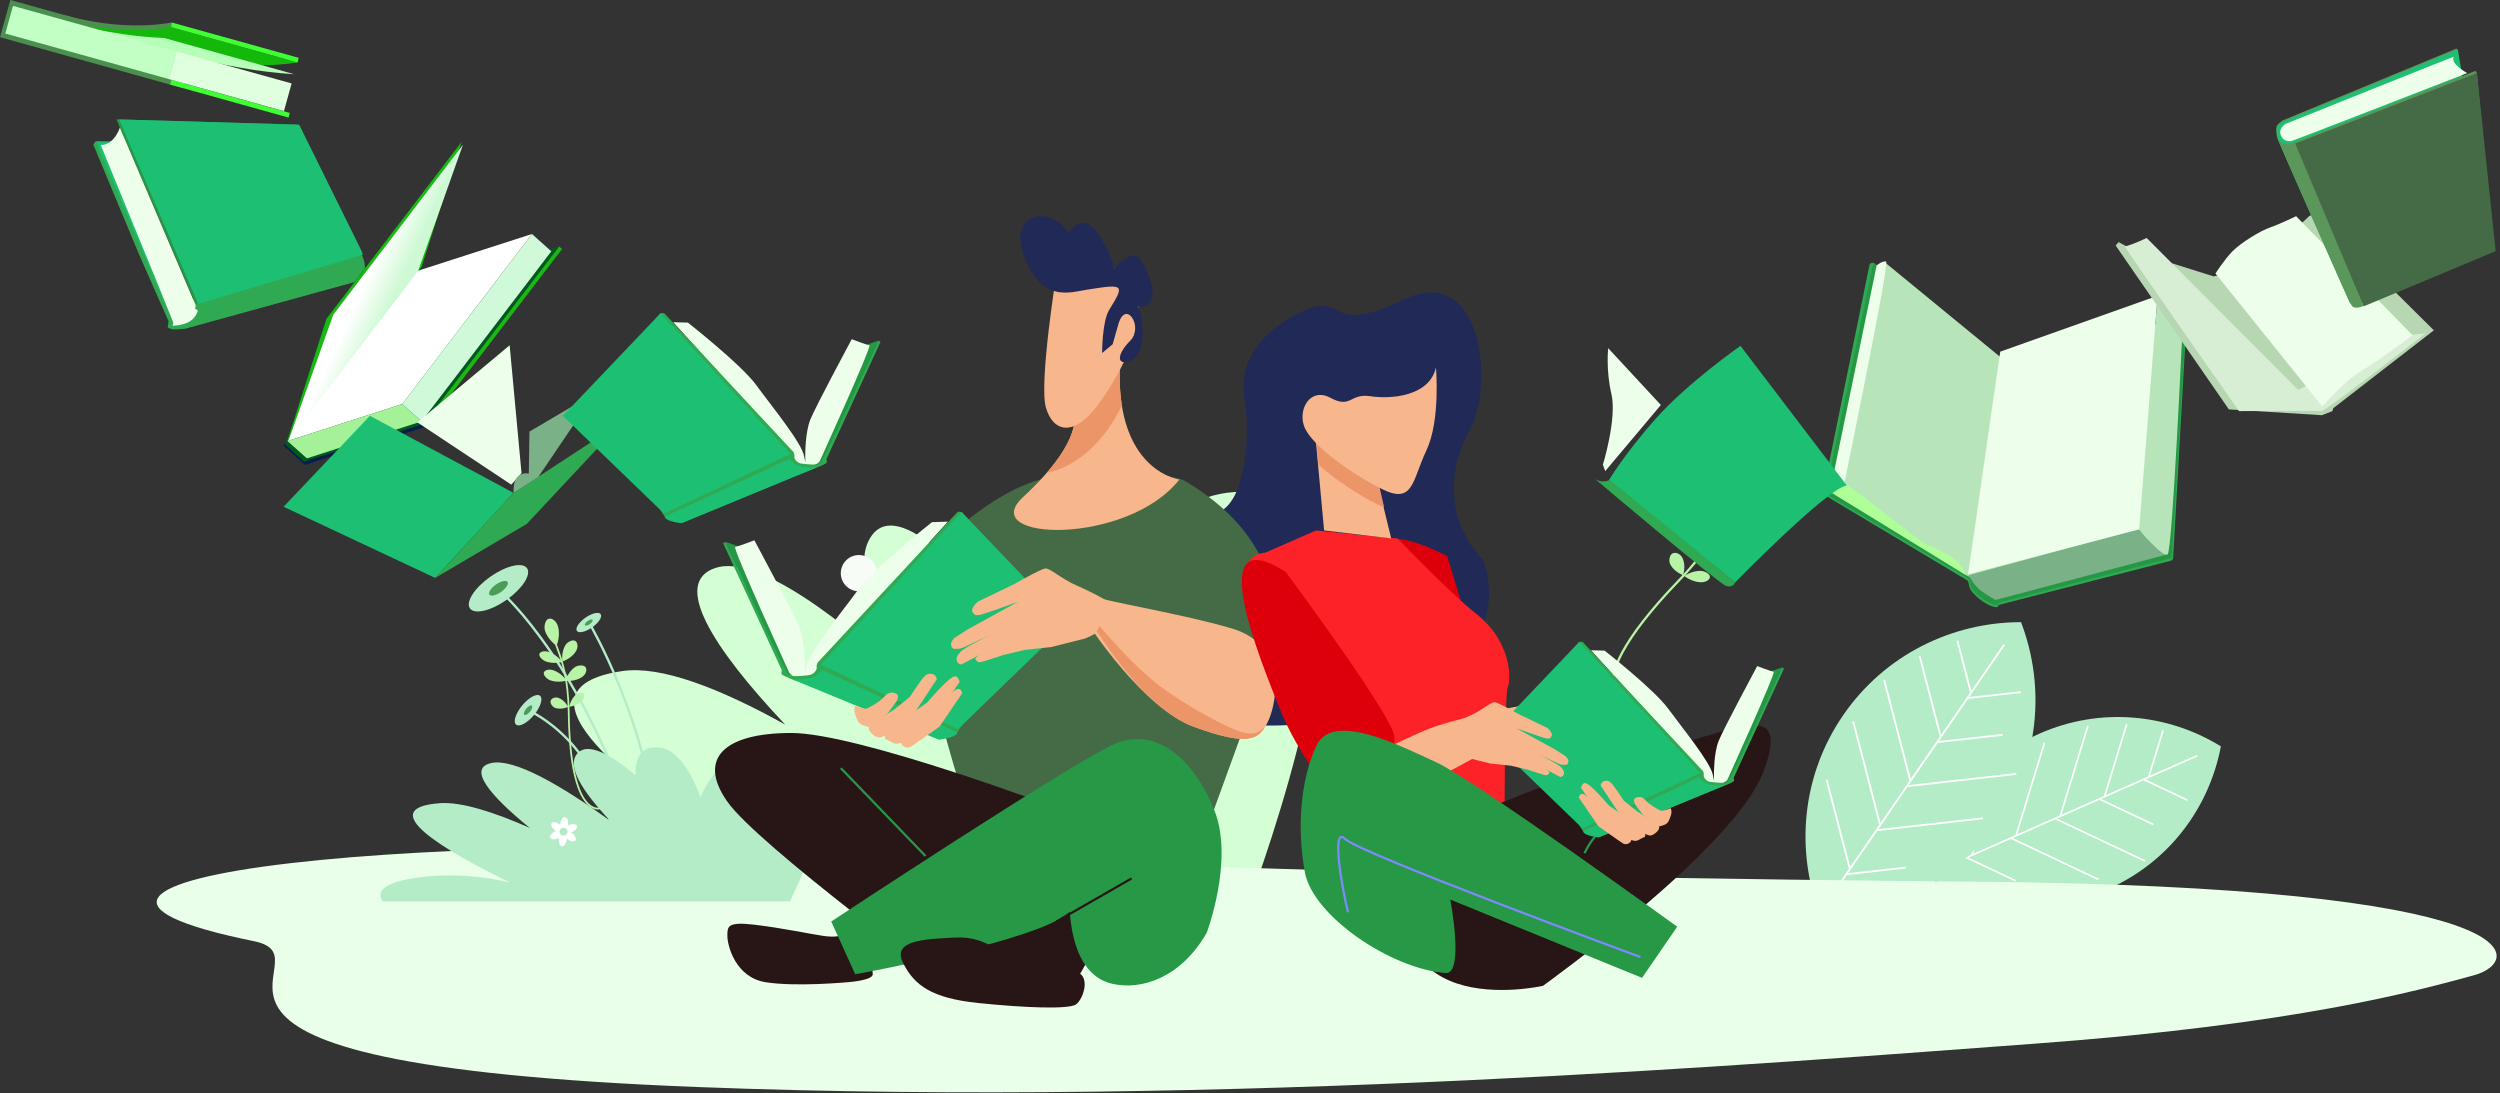 <svg width="670" height="293" viewBox="0 0 670 293" fill="none" xmlns="http://www.w3.org/2000/svg">
<rect x="0" y="0" width="670" height="293" fill="#333333" stroke="none"/>
<path d="M96.354 75.221L49.683 88.088C49.683 88.088 46.7 88.44 45.998 88.207C45.297 87.973 44.945 87.797 44.945 87.797L45.179 86.1L37.225 68.088L25 38.728L25.643 37.851L47.516 81.424L96.585 67.739C96.585 67.739 99.45 71.657 96.351 75.226L96.354 75.221Z" fill="#30AA52"/>
<path d="M31.199 32L79.471 33.405L96.235 67.326L96.548 68.261L52.412 81.44L31.199 32Z" fill="#249845"/>
<path d="M31.902 32L80.174 33.405L96.938 67.326L97.251 68.261L53.112 81.44L31.902 32Z" fill="#1DBF73"/>
<path d="M25.645 37.851L30.616 37.909L50.033 85.749L46.467 86.51L25.645 37.851Z" fill="#1DBF73"/>
<path d="M32.136 34.224L52.43 81.772L52.312 82.768L53.013 83.177C53.013 83.177 52.603 85.46 50.148 86.51C48.204 87.343 46.23 87.272 46.23 87.272L46.464 86.51L42.369 76.334L26.988 38.846C26.988 38.846 28.47 39.061 30.027 37.609C30.763 36.921 31.514 35.86 32.133 34.227L32.136 34.224Z" fill="#EDFEEA"/>
<path d="M139.464 245.839C136.225 239.251 140.192 233.35 155.428 229.63C172.057 225.569 187.972 227.122 201.073 230.658C170.127 211.64 134.022 184.609 166.852 179.835C177.089 178.348 192.866 184.408 210.433 194.194C190.795 173.374 179.968 156.027 191.788 152.191C202.764 148.622 225.256 165.268 249.218 187.617C235.536 168.603 227.59 151.834 233.656 143.483C238.613 136.667 249.276 143.761 261.567 157.234C260.967 144.935 264.731 137.319 273.406 138.43C281.564 139.472 288.232 153.445 293.027 170.352C300.731 143.456 321.317 126.304 342.192 133.436C366.713 141.817 347.334 206.33 336.517 237.073L139.464 245.836V245.839Z" fill="#D4FFD5"/>
<path d="M546.629 196.591C530.33 203.792 519.571 218.39 516.461 234.805C530.69 243.559 548.727 245.434 565.027 238.233C581.329 231.032 592.088 216.435 595.195 200.02C580.966 191.265 562.929 189.393 546.629 196.591Z" fill="#B4ECC7"/>
<path d="M588.875 202.514L519.336 233.237" stroke="white" stroke-width="0.448" stroke-miterlimit="10"/>
<path d="M574.566 208.934L586.236 214.444" stroke="white" stroke-width="0.448" stroke-miterlimit="10"/>
<path d="M562.711 214.174L577.094 220.96" stroke="white" stroke-width="0.448" stroke-miterlimit="10"/>
<path d="M550.855 219.412L574.895 230.76" stroke="white" stroke-width="0.448" stroke-miterlimit="10"/>
<path d="M539 224.65L562.388 235.693" stroke="white" stroke-width="0.448" stroke-miterlimit="10"/>
<path d="M527.137 229.888L540.159 236.036" stroke="white" stroke-width="0.448" stroke-miterlimit="10"/>
<path d="M575.906 208.095L579.687 195.761" stroke="white" stroke-width="0.448" stroke-miterlimit="10"/>
<path d="M564.055 213.333L569.95 194.103" stroke="white" stroke-width="0.448" stroke-miterlimit="10"/>
<path d="M552.191 218.574L559.574 194.499" stroke="white" stroke-width="0.448" stroke-miterlimit="10"/>
<path d="M540.336 223.812L547.919 199.085" stroke="white" stroke-width="0.448" stroke-miterlimit="10"/>
<path d="M528.477 229.049L534.993 207.809" stroke="white" stroke-width="0.448" stroke-miterlimit="10"/>
<path d="M493.97 191.669C482.815 207.889 481.157 227.857 487.75 245.096C506.208 245.083 524.256 236.388 535.414 220.166C546.569 203.943 548.227 183.976 541.634 166.736C523.176 166.753 505.125 175.444 493.97 191.669Z" fill="#B4ECC7"/>
<path d="M537.139 172.747L489.547 241.953" stroke="white" stroke-width="0.495" stroke-miterlimit="10"/>
<path d="M527.402 187.077L541.568 185.494" stroke="white" stroke-width="0.495" stroke-miterlimit="10"/>
<path d="M519.289 198.878L536.749 196.926" stroke="white" stroke-width="0.495" stroke-miterlimit="10"/>
<path d="M511.176 210.68L540.365 207.416" stroke="white" stroke-width="0.495" stroke-miterlimit="10"/>
<path d="M503.055 222.481L531.455 219.308" stroke="white" stroke-width="0.495" stroke-miterlimit="10"/>
<path d="M494.941 234.279L510.754 232.514" stroke="white" stroke-width="0.495" stroke-miterlimit="10"/>
<path d="M528.177 185.51L524.586 171.718" stroke="white" stroke-width="0.495" stroke-miterlimit="10"/>
<path d="M520.062 197.312L514.461 175.807" stroke="white" stroke-width="0.495" stroke-miterlimit="10"/>
<path d="M511.946 209.115L504.938 182.191" stroke="white" stroke-width="0.495" stroke-miterlimit="10"/>
<path d="M503.837 220.914L496.633 193.261" stroke="white" stroke-width="0.495" stroke-miterlimit="10"/>
<path d="M495.715 232.715L489.531 208.958" stroke="white" stroke-width="0.495" stroke-miterlimit="10"/>
<path d="M527.461 236.27C483.474 235.91 347.175 234.334 264.457 229.577C111.083 220.76 -14.204 235.503 68.08 252.242C91.074 256.919 24.73 285.047 187.086 291.33C329.608 296.843 474.9 284.858 545.221 279.71C615.544 274.56 647.997 265.459 663.064 261.357C676.315 257.75 681.22 237.521 527.464 236.267L527.461 236.27Z" fill="#EAFFE9"/>
<path d="M149.15 173.069C149.15 173.069 146.777 171.485 146.024 168.9C145.751 167.963 146.065 166.118 147.044 165.832C148.017 165.549 149.15 166.511 149.546 167.872C150.299 170.459 149.15 173.066 149.15 173.066V173.069Z" fill="#B9F3A6"/>
<path d="M150.718 177.284C150.718 177.284 150.331 174.823 151.557 172.848C152.002 172.134 153.391 171.287 154.158 171.762C154.922 172.241 154.977 173.536 154.331 174.575C153.102 176.547 150.718 177.281 150.718 177.281V177.284Z" fill="#B9F3A6"/>
<path d="M151.554 182.467C151.554 182.467 152.202 180.058 154.127 178.76C154.826 178.287 156.442 178.084 156.945 178.832C157.449 179.58 156.967 180.784 155.956 181.469C154.028 182.766 151.551 182.467 151.551 182.467H151.554Z" fill="#B9F3A6"/>
<path d="M150.683 177.424C150.683 177.424 148.459 178.051 146.273 177.27C145.478 176.989 144.31 175.936 144.557 175.243C144.805 174.548 146.014 174.344 147.167 174.754C149.355 175.532 150.686 177.424 150.686 177.424H150.683Z" fill="#B9F3A6"/>
<path d="M151.885 182.406C151.885 182.406 149.636 183.105 147.447 182.324C146.653 182.043 145.495 180.957 145.756 180.223C146.02 179.489 147.241 179.253 148.393 179.662C150.582 180.443 151.882 182.406 151.882 182.406H151.885Z" fill="#B9F3A6"/>
<path d="M152.262 189.459C152.262 189.459 150.43 190.308 148.761 189.712C148.154 189.497 147.323 188.529 147.585 187.793C147.846 187.058 148.827 186.734 149.707 187.047C151.379 187.644 152.262 189.456 152.262 189.456V189.459Z" fill="#B9F3A6"/>
<path d="M152.539 189.415C152.539 189.415 152.877 187.518 154.266 186.242C154.769 185.78 155.995 185.368 156.427 185.846C156.864 186.322 156.578 187.295 155.847 187.969C154.458 189.242 152.539 189.415 152.539 189.415Z" fill="#B9F3A6"/>
<path d="M159.931 216.93C160.525 216.988 160.907 216.853 160.932 216.842L160.769 216.397L160.852 216.617L160.772 216.394C160.728 216.41 159.716 216.751 158.399 215.836C156.928 214.807 155.702 212.668 154.759 209.479C153.464 205.101 152.757 198.854 152.653 190.905C152.529 181.672 150.797 176.948 149.65 173.825C149.359 173.025 149.103 172.332 148.941 171.727L148.484 171.848C148.649 172.472 148.908 173.173 149.205 173.984C150.34 177.08 152.059 181.757 152.177 190.911C152.411 208.607 155.556 214.453 158.152 216.24C158.831 216.707 159.447 216.88 159.925 216.927L159.931 216.93Z" fill="#B9F3A6"/>
<path d="M463.212 136.059C463.212 136.059 462.459 132.413 464.133 129.32C464.741 128.198 466.726 126.774 467.892 127.406C469.055 128.033 469.228 129.969 468.345 131.597C466.674 134.693 463.212 136.056 463.212 136.056V136.059Z" fill="#B9F3A6"/>
<path d="M460.801 141.415C460.801 141.415 462.698 138.77 465.648 138.064C466.718 137.808 468.786 138.292 469.058 139.441C469.333 140.588 468.197 141.842 466.644 142.213C463.693 142.92 460.804 141.415 460.804 141.415H460.801Z" fill="#B9F3A6"/>
<path d="M456.832 147C456.832 147 459.642 145.358 462.623 145.919C463.703 146.123 465.391 147.409 465.174 148.567C464.957 149.724 463.409 150.404 461.836 150.109C458.853 149.548 456.832 147 456.832 147Z" fill="#B9F3A6"/>
<path d="M460.644 141.514C460.644 141.514 458.005 140.057 456.685 137.327C456.206 136.337 456.085 134.286 456.952 133.87C457.818 133.45 459.129 134.371 459.825 135.809C461.145 138.542 460.644 141.514 460.644 141.514Z" fill="#B9F3A6"/>
<path d="M457.191 147.245C457.191 147.245 454.458 145.831 453.141 143.101C452.659 142.114 452.58 140.043 453.495 139.601C454.414 139.158 455.764 140.057 456.459 141.498C457.779 144.228 457.188 147.245 457.188 147.245H457.191Z" fill="#B9F3A6"/>
<path d="M451.075 154.143C451.075 154.143 448.594 153.258 447.588 151.174C447.222 150.415 447.338 148.751 448.254 148.308C449.172 147.866 450.379 148.468 450.91 149.565C451.916 151.652 451.075 154.143 451.075 154.143Z" fill="#B9F3A6"/>
<path d="M451.375 154.357C451.375 154.357 453.426 152.906 455.887 152.994C456.778 153.027 458.293 153.763 458.26 154.61C458.23 155.454 457.069 156.095 455.774 156.048C453.313 155.958 451.375 154.357 451.375 154.357Z" fill="#B9F3A6"/>
<path d="M433.005 186.698C433.502 187.295 433.981 187.52 434.016 187.537L434.272 186.976L434.143 187.253L434.275 186.976C434.22 186.951 432.966 186.338 432.584 184.284C432.158 181.977 432.983 178.867 435.031 175.037C437.844 169.785 442.914 163.329 450.107 155.848C458.46 147.159 461.182 141.182 462.983 137.225C463.445 136.21 463.844 135.336 464.248 134.629L463.712 134.324C463.294 135.056 462.887 135.944 462.42 136.972C460.638 140.89 457.943 146.807 449.661 155.422C433.654 172.079 431.212 180.39 431.985 184.432C432.185 185.488 432.6 186.217 433.005 186.698Z" fill="#B9F3A6"/>
<path d="M102.543 241.554C100.767 238.821 102.978 236.498 111.422 235.263C120.638 233.913 129.445 234.832 136.69 236.504C119.604 228.225 99.681 216.597 117.87 215.252C123.542 214.834 132.263 217.578 141.964 221.87C131.144 213.066 125.192 205.824 131.747 204.479C137.831 203.231 150.243 210.394 163.455 219.899C155.926 211.933 151.568 204.98 154.95 201.699C157.711 199.021 163.598 202.095 170.367 207.787C170.065 202.783 172.168 199.761 176.969 200.366C181.484 200.935 185.14 206.731 187.753 213.682C192.083 202.901 203.524 196.31 215.064 199.582C228.622 203.426 217.731 229.269 211.666 241.557H102.543V241.554Z" fill="#B4ECC7"/>
<path d="M172.564 230.196L173.182 230.012C168.78 215.274 160.851 193.74 148.068 174.839C140.413 163.522 134.557 158.452 134.499 158.399L134.078 158.889C134.136 158.938 139.943 163.97 147.551 175.227C154.576 185.617 164.618 203.589 172.561 230.196H172.564Z" fill="#B4ECC7"/>
<path d="M175.842 224.477L176.485 224.424C173.994 193.734 158.514 167.349 158.357 167.085L157.805 167.415C157.959 167.676 173.365 193.937 175.842 224.477Z" fill="#B4ECC7"/>
<path d="M164.266 227.367L164.91 227.312C163.653 212.56 157.406 203.217 152.388 197.977C146.941 192.291 141.706 190.064 141.656 190.042L141.406 190.638C141.458 190.66 146.589 192.846 151.943 198.447C156.881 203.611 163.029 212.822 164.266 227.367Z" fill="#B4ECC7"/>
<path d="M131.412 154.558C127.186 157.53 124.739 161.33 125.944 163.041C127.148 164.754 131.55 163.731 135.773 160.756C139.999 157.783 142.444 153.983 141.239 152.273C140.035 150.563 135.633 151.586 131.41 154.558H131.412Z" fill="#B4ECC7"/>
<path d="M132.901 156.673C131.56 157.616 130.781 158.823 131.164 159.364C131.546 159.909 132.945 159.584 134.284 158.638C135.626 157.693 136.404 156.488 136.022 155.947C135.64 155.402 134.243 155.727 132.901 156.673Z" fill="#4B9D56"/>
<path d="M156.886 165.551C155.126 166.788 154.106 168.372 154.609 169.084C155.109 169.796 156.943 169.37 158.7 168.133C160.46 166.893 161.477 165.312 160.977 164.599C160.474 163.887 158.643 164.311 156.886 165.551Z" fill="#B4ECC7"/>
<path d="M157.502 166.431C156.944 166.824 156.619 167.327 156.779 167.553C156.938 167.778 157.521 167.643 158.079 167.25C158.638 166.857 158.962 166.356 158.803 166.128C158.643 165.903 158.06 166.038 157.505 166.431H157.502Z" fill="#4B9D56"/>
<path d="M139.963 189.04C138.19 191.174 137.455 193.484 138.319 194.201C139.182 194.919 141.321 193.773 143.092 191.639C144.866 189.505 145.6 187.196 144.736 186.475C143.87 185.758 141.734 186.904 139.963 189.038V189.04Z" fill="#B4ECC7"/>
<path d="M141.026 189.926C140.465 190.602 140.231 191.336 140.506 191.564C140.781 191.793 141.46 191.427 142.021 190.751C142.582 190.074 142.818 189.34 142.543 189.112C142.268 188.884 141.589 189.249 141.026 189.926Z" fill="#4B9D56"/>
<path d="M153.285 223.218C153.214 223.16 153.14 223.108 153.065 223.056C153.104 223.042 153.14 223.028 153.181 223.014C154.196 222.616 154.85 221.868 154.641 221.337C154.432 220.809 153.442 220.699 152.43 221.095C152.342 221.131 152.26 221.167 152.18 221.205C152.186 221.167 152.197 221.125 152.199 221.084C152.362 220.009 152.04 219.069 151.479 218.981C150.918 218.896 150.33 219.698 150.167 220.776C150.154 220.87 150.143 220.958 150.137 221.048C150.107 221.021 150.074 220.994 150.044 220.969C149.194 220.29 148.215 220.097 147.861 220.543C147.506 220.985 147.907 221.895 148.757 222.575C148.828 222.632 148.903 222.684 148.977 222.737C148.938 222.75 148.9 222.764 148.861 222.778C147.847 223.174 147.195 223.927 147.401 224.455C147.608 224.986 148.597 225.093 149.609 224.697C149.697 224.661 149.78 224.626 149.862 224.587C149.854 224.628 149.846 224.67 149.843 224.711C149.678 225.789 150.005 226.726 150.566 226.812C151.127 226.897 151.718 226.094 151.878 225.016C151.891 224.923 151.9 224.835 151.908 224.744C151.941 224.771 151.971 224.799 152.004 224.824C152.854 225.503 153.83 225.693 154.185 225.25C154.539 224.804 154.138 223.894 153.288 223.215L153.285 223.218ZM150.86 223.952C150.28 223.864 149.879 223.322 149.964 222.739C150.052 222.157 150.596 221.755 151.179 221.843C151.759 221.931 152.161 222.476 152.073 223.058C151.985 223.639 151.443 224.04 150.86 223.952Z" fill="white"/>
<path d="M397.502 150.061C397.502 150.061 382.346 136.45 394.037 114.852C400.518 102.878 397.117 70.166 376.14 80.318C355.159 90.472 360.845 77.813 349 83.458C337.146 89.106 331.908 97.599 333.506 106.868C335.106 116.131 334.064 133.791 326.78 137.187C319.497 140.583 284.599 159.574 307.088 183.561C329.582 207.549 411.36 189.935 397.502 150.058V150.061Z" fill="#212957"/>
<path d="M50.926 14.72L51.264 13.507C61.168 16.265 71.303 16.961 79.799 15.462L79.739 16.686C71.146 18.201 60.915 17.502 50.926 14.72Z" fill="#14B80B"/>
<path d="M2.78 -0L2.406 1.343L51.481 15.017L51.855 13.674L2.78 -0Z" fill="#4C904F"/>
<path d="M2.402 1.345L0 9.966L49.075 23.64L51.477 15.019L2.402 1.345Z" fill="#4C904F"/>
<path d="M48.756 14.131L23.457 7.084C29.957 7.593 35.778 8.431 44.934 7.026L79.73 16.719C70.2 17.948 59.366 17.054 48.756 14.131Z" fill="#14B80B"/>
<path d="M48.631 14.572L23.332 7.524C29.667 8.621 35.392 9.812 44.047 10.194L78.843 19.887C69.802 19.361 59.236 17.508 48.631 14.569V14.572Z" fill="#B5FFB9"/>
<path d="M45.95 21.415L45.602 22.663L77.327 31.515L77.675 30.267L45.95 21.415Z" fill="#3DFF33"/>
<path d="M45.958 6.009L45.621 7.219L79.724 16.715L80.061 15.505L45.958 6.009Z" fill="#3DFF33"/>
<path d="M17.105 5.3L17.444 4.087C27.348 6.848 37.483 7.541 45.979 6.042L45.918 7.266C37.328 8.784 27.097 8.085 17.105 5.3Z" fill="#4C904F"/>
<path d="M47.292 13.77L45.227 21.186L76.093 29.781L78.158 22.365L47.292 13.77Z" fill="#DFFFDE"/>
<path d="M3.486 1.574L1.422 8.988L45.32 21.212L47.385 13.798L3.486 1.574Z" fill="#C1FFC5"/>
<path d="M87.229 85.765L76.398 119.538L112.61 72.127L123.438 38.355L87.229 85.765Z" fill="#005A1E"/>
<path d="M87.522 85.411L76.691 119.184L112.9 71.773L123.731 38L87.522 85.411Z" fill="#1BB713"/>
<path d="M81.711 112.434L76 119.36L81.697 124.576L84.07 123.776L81.711 112.434Z" fill="#021E4C"/>
<path d="M82.001 112.079L76.293 119.005L82.04 124.336L88.039 117.055L82.001 112.079Z" fill="#005A1E"/>
<path d="M112.929 71.652L109.363 75.98L110.788 77.508L114.527 72.969L112.929 71.652Z" fill="#005A1E"/>
<path d="M81.328 123.754L113.542 113.613L149.875 66.057L145.352 67.514L81.328 123.754Z" fill="#005A1E"/>
<path d="M81.328 123.754L82.093 124.436L114.306 114.295L113.542 113.613L81.328 123.754Z" fill="#021E4C"/>
<path d="M113.539 113.613L114.303 114.295L150.636 66.739L149.872 66.057L113.539 113.613Z" fill="#1BB713"/>
<path d="M77.043 118.197L107.797 108.282L142.562 62.71L111.811 72.625L77.043 118.197Z" fill="white"/>
<path d="M89.312 84.352L77.297 118.145L112.062 72.576L124.078 38.784L89.312 84.352Z" fill="url(#paint0_linear_74_3500)"/>
<path d="M77.043 118.197L82.24 122.843L112.991 112.929L107.797 108.282L77.043 118.197Z" fill="#A5F197"/>
<path d="M107.793 108.282L112.987 112.929L147.752 67.357L142.559 62.71L107.793 108.282Z" fill="#CFF9D9"/>
<path d="M582.352 85.828L585.024 85.363C585.536 85.275 586.003 85.693 585.976 86.216L582.404 149.524C582.385 149.885 582.134 150.187 581.788 150.278L536.002 162.029C535.73 162.098 535.505 162.296 535.422 162.566C535.356 162.786 535.271 162.706 534.795 162.676C532.461 162.535 528.221 159.06 527.83 157.361L527.523 156.019C527.47 155.791 527.327 155.593 527.127 155.472L489.012 132.7C488.699 132.513 488.539 132.15 488.611 131.795L501.008 71.074C501.132 70.472 501.842 70.213 502.334 70.593L536.14 96.755C536.343 96.911 536.607 96.969 536.855 96.909L582.099 85.88C582.184 85.858 582.272 85.842 582.357 85.825L582.352 85.828Z" fill="#30AA52"/>
<path d="M582.237 85.99L584.805 85.537C585.366 85.438 585.878 85.894 585.845 86.466L582.053 149.489C582.053 149.489 582.042 149.513 582.031 149.516L535.648 161.554C535.635 161.557 535.621 161.57 535.618 161.587C535.481 162.249 535.558 162.115 534.914 162.079C532.605 161.95 528.42 158.529 528.04 156.852L527.664 155.186C527.664 155.186 527.655 155.169 527.65 155.167L489.205 132.334C489.205 132.334 489.189 132.315 489.192 132.301L502.057 70.466C502.062 70.444 502.087 70.436 502.104 70.45L536.787 97.186C536.787 97.186 536.803 97.195 536.811 97.192L582.036 86.034C582.105 86.018 582.171 86.004 582.24 85.99H582.237Z" fill="#249845"/>
<path d="M581.479 86.185L583.948 85.742C584.487 85.646 584.977 86.083 584.944 86.63L583.024 116.861L581.105 147.091C581.105 147.091 581.097 147.113 581.083 147.118L536.48 158.809C536.466 158.812 536.455 158.826 536.452 158.84C536.317 159.478 536.392 159.346 535.773 159.313C533.554 159.194 529.545 155.928 529.185 154.319L528.272 154.759C528.272 154.759 527.332 154.377 527.326 154.374L491.948 130.926C491.948 130.926 491.931 130.907 491.934 130.896L504.488 71.546C504.45 71.337 505.151 70.314 505.168 70.328L537.775 97.068C537.775 97.068 537.791 97.076 537.799 97.073L581.287 86.232C581.353 86.215 581.419 86.201 581.485 86.191L581.479 86.185Z" fill="#B7E5B9"/>
<path d="M527.617 154.146C527.617 154.146 529.083 157.077 531.051 158.447C533.02 159.816 534.816 160.792 534.816 160.792L580.923 148.548C580.923 148.548 577.654 147.531 573.288 141.845C573.161 141.68 527.617 154.144 527.617 154.144V154.146Z" fill="#7BB186"/>
<path d="M578.238 79.262L573.289 141.847C573.289 141.847 579.608 149.563 580.925 148.551C582.242 147.539 584.999 85.852 584.999 85.852C584.999 85.852 581.362 83.672 578.236 79.264L578.238 79.262Z" fill="#B7E5B9"/>
<path d="M573.29 141.847L578.239 79.262L536.069 94.241C533.157 113.802 530.341 134.338 527.43 153.899L573.29 141.845V141.847Z" fill="#EDFEEA"/>
<path d="M490.422 131.795L502.93 71.162C502.93 71.162 504.475 69.812 505.476 70.092C506.477 70.373 494.26 129.634 494.26 129.634C494.26 129.634 490.95 130.607 490.422 131.795Z" fill="#EDFEEA"/>
<path d="M526.812 154.116L490.422 131.795C490.422 131.795 492.531 129.257 494.26 129.634C495.987 130.008 512.55 143.731 515.646 145.546C518.74 147.358 523.425 148.342 525.897 152.073C526.416 152.857 526.812 154.119 526.812 154.119V154.116Z" fill="#AEFF98"/>
<path d="M430.993 93.309L445.107 108.536L430.198 126.257L429.574 124.55C429.574 124.55 433.385 112.144 431.865 105.627C430.344 99.111 430.993 93.309 430.993 93.309Z" fill="#EDFEEA"/>
<path d="M494.928 130.085L466.445 92.685C466.445 92.685 452.252 102.614 443.822 112.105C435.392 121.597 431.188 128.688 431.188 128.688L464.982 156.126C464.982 156.126 489.665 130.896 494.931 130.087L494.928 130.085Z" fill="#1DBF73"/>
<path d="M427.465 128.353C427.465 128.353 429.26 129.642 431.188 128.688C431.636 128.468 464.983 156.126 464.983 156.126C464.983 156.126 464.507 157.594 462.61 157.044C460.713 156.494 427.465 128.353 427.465 128.353Z" fill="#30AA52"/>
<path d="M141.89 115.671L159.553 105.248L144.186 127.945L141.711 127.505L141.89 115.671Z" fill="#7BB186"/>
<path d="M76 135.806L99.14 111.431L137.648 132.097L116.628 154.883L76 135.806Z" fill="#1DBF73"/>
<path d="M166.795 113.021L141.183 140.401L116.629 154.883L137.649 132.097L166.795 113.021Z" fill="#30AA52"/>
<path d="M139.766 126.799L136.585 92.531L111.855 113.197L137.028 129.889L139.766 126.799Z" fill="#EDFEEA"/>
<path d="M137.65 132.097L144.361 127.769C144.361 127.769 137.295 123.884 137.65 132.097Z" fill="#7BB186"/>
<path d="M235.34 91.313L231.479 92.657L219.549 118.858L218.848 124.415C218.848 124.415 220.544 124.297 220.778 124.005C221.012 123.714 235.34 91.313 235.34 91.313Z" fill="#249845"/>
<path d="M180.425 86.342L184.343 86.46C184.343 86.46 198.613 97.632 202.707 103.246C206.801 108.861 214.901 118.685 215.515 122.312C215.669 123.214 215.773 123.505 215.806 123.744C215.864 124.154 215.806 122.136 215.806 122.136C215.806 122.136 215.748 115.996 217.151 112.485C218.556 108.976 228.262 90.903 228.262 90.903C228.262 90.903 232.237 92.424 232.999 92.542C233.761 92.66 219.664 123.656 219.664 123.656C219.664 123.656 218.435 125.207 216.565 124.74C214.692 124.272 213.727 124.74 212.355 122.897C211.97 122.38 210.893 119.914 210.893 119.914L180.422 86.344L180.425 86.342Z" fill="#EDFEEA"/>
<path d="M177.03 83.944L177.965 83.886L212.706 121.201C212.706 121.201 212.998 121.962 212.882 122.369C212.764 122.779 213.443 124.137 214.958 124.269C216.38 124.396 218.469 124.726 219.665 124.239C220.831 123.763 235.341 91.313 235.341 91.313L235.984 91.604L221.48 123.07C221.48 123.07 221.832 123.89 221.362 124.181C220.894 124.473 218.612 125.526 218.029 125.583C217.444 125.641 182.645 140.206 182.645 140.206L178.141 138.451L176.739 136.23L153.285 111.55L177.03 83.944Z" fill="#30AA52"/>
<path d="M152.409 109.793L177.032 83.944L211.83 121.665L177.966 137.632L150.828 111.431L152.409 109.793Z" fill="#1DBF73"/>
<path d="M178.141 138.451L211.595 122.952C211.595 122.952 212.004 123.947 213.701 124.706C215.397 125.468 218.906 125.292 218.906 125.292L182.644 140.206C182.644 140.206 178.317 139.796 178.141 138.451Z" fill="#1DBF73"/>
<path d="M567 65.81L597.333 109.715L622.269 111.274L625.076 110.179L625.31 109.401L652.272 88.524L620.493 57L618.857 57.935L604.977 70.723L593.278 74.078L572.925 67.682L567.778 64.875L567 65.81Z" fill="#B6D7B1"/>
<path d="M575.309 63.783C575.309 63.783 571.515 65.598 569.499 66.043C569.147 66.12 600.066 110.179 600.066 110.179C600.066 110.179 621.356 110.023 622.214 110.179C623.072 110.336 649.976 89.36 649.976 89.36L646 89.75L615.901 104.488L575.312 63.783H575.309Z" fill="#D8EED4"/>
<path d="M615.351 57.935C615.351 57.935 610.671 60.195 608.334 60.976C605.994 61.757 600.536 65.032 598.273 67.372C596.013 69.712 593.75 73.297 593.75 73.297L622.368 108.934C622.368 108.934 628.683 101.76 632.816 99.421C636.949 97.081 646.542 89.83 646.542 89.83L615.351 57.935Z" fill="#EDFEEA"/>
<path d="M249.698 178.89C250.026 187.719 256.71 209.259 260.763 221.599H323.665L334.916 190.661C334.916 190.661 358.727 153.583 317.731 128.985C311.844 125.455 281.241 128.045 281.241 128.045C281.241 128.045 258.574 129.563 228.51 174.656C227.57 176.069 249.225 166.181 249.696 178.893L249.698 178.89Z" fill="#446B46"/>
<path d="M287.358 107.327C287.828 109.68 291.903 116.807 274.174 133.222C261.463 144.993 301.953 146.404 316.077 128.515C316.077 128.515 294.419 125.691 301.483 86.141C306.781 56.465 287.358 107.327 287.358 107.327Z" fill="#F7B68B"/>
<path d="M330.225 168.461C317.181 164.548 297.049 161.413 291.113 159.324C289.543 160.239 289.13 159.931 287.973 161.323C292.16 168.958 306.89 189.984 319.843 194.741C335.224 200.391 337.421 197.881 339.618 193.798C341.815 189.717 345.917 173.165 330.225 168.458V168.461Z" fill="#F7B68B"/>
<path d="M300.655 108.649C299.753 102.933 299.797 95.586 301.485 86.141C306.784 56.465 287.361 107.327 287.361 107.327C287.765 109.345 290.814 114.869 280.512 126.744C288.873 124.946 296.094 118.19 300.655 108.649Z" fill="#EC9568"/>
<path d="M283.124 73.43C283.124 73.43 278.417 102.619 280.3 109.213C282.184 115.803 287.804 117.343 294.425 108.27C307.136 90.848 306.666 77.197 302.899 74.843C299.132 72.489 288.774 63.542 283.124 73.43Z" fill="#F7B68B"/>
<path d="M291.127 77.667C286.555 78.401 279.356 80.964 274.649 69.193C269.942 57.422 280.299 55.068 285.477 61.189C290.657 67.309 290.184 70.133 286.89 67.309C283.593 64.486 288.774 56.009 293.481 61.659C298.188 67.309 300.072 75.784 297.718 75.313C295.364 74.843 302.898 65.426 305.722 69.663C308.546 73.9 310.429 80.021 307.135 81.904C303.841 83.787 300.074 77.197 303.368 79.55C306.665 81.904 307.605 94.615 303.368 96.499C299.131 98.382 299.131 95.085 302.898 91.321C306.665 87.554 301.485 79.787 299.601 87.318C299.439 87.964 298.188 92.262 298.188 92.262L295.364 94.615C295.364 94.615 295.364 86.141 297.248 83.081C301.493 76.182 301.364 76.023 291.127 77.667Z" fill="#212957"/>
<path d="M339.045 194.812C337.382 195.975 336.84 196.877 334.132 196.517C329.983 195.964 317.005 188.557 310.854 183.885C301.11 176.486 290.422 162.384 289.902 162.392C290.832 164.179 304.898 189.25 319.848 194.741C333.904 199.904 336.947 198.249 339.045 194.812Z" fill="#EC9568"/>
<path d="M234.909 154.722C235.525 152.113 233.909 149.499 231.3 148.884C228.692 148.268 226.078 149.884 225.462 152.492C224.847 155.101 226.462 157.714 229.071 158.33C231.679 158.946 234.293 157.33 234.909 154.722Z" fill="#F7FCF7"/>
<path d="M224.909 250.821C224.909 250.821 223.625 251.25 220.628 250.821C217.631 250.392 209.495 248.679 202.214 247.824C194.934 246.969 194.934 248.253 194.934 250.821C194.934 253.389 197.076 261.954 205.211 263.241C213.347 264.525 227.051 263.241 227.051 263.241C227.051 263.241 233.903 262.812 233.903 261.099C233.903 259.386 232.19 248.253 224.909 250.821Z" fill="#281616"/>
<path d="M284.435 216.993C284.435 216.993 230.052 196.438 212.064 196.438C194.076 196.438 186.798 203.289 194.934 214.851C203.07 226.413 254.886 264.525 254.886 264.525H287.003C287.003 264.525 307.559 240.117 284.435 216.993Z" fill="#281616"/>
<path d="M323.405 249.966C323.405 249.966 330.686 230.697 325.547 217.422C320.408 204.147 310.13 194.298 298.568 199.437C287.006 204.576 222.773 246.969 222.773 246.969L229.196 261.102C229.196 261.102 278.859 252.122 286.58 244.401C287.009 243.972 286.58 261.102 298.142 263.67C306.074 265.432 316.556 261.957 323.408 249.966H323.405Z" fill="#269846"/>
<path d="M285.719 260.244C285.719 260.244 274.586 258.96 272.444 258.102C269.898 257.085 265.163 250.821 256.172 251.25C247.178 251.679 239.042 252.105 242.039 258.102C245.036 264.096 249.746 267.522 262.166 268.809C274.586 270.093 286.148 270.522 288.287 269.238C290.429 267.954 293.426 259.389 285.719 260.244Z" fill="#281616"/>
<path d="M225.34 205.857L248.035 229.41" stroke="#269846" stroke-width="0.602" stroke-miterlimit="10"/>
<path d="M303.275 235.407L283.148 246.969" stroke="#281616" stroke-width="0.602" stroke-miterlimit="10"/>
<path d="M194.496 145.251L198.684 146.706L211.645 175.101L212.412 181.125C212.412 181.125 210.573 180.999 210.32 180.682C210.067 180.366 194.499 145.251 194.499 145.251H194.496Z" fill="#249845"/>
<path d="M254.032 139.807L249.784 139.939C249.784 139.939 234.323 152.065 229.891 158.155C225.458 164.246 216.684 174.908 216.025 178.84C215.86 179.816 215.747 180.133 215.708 180.394C215.645 180.837 215.708 178.651 215.708 178.651C215.708 178.651 215.766 171.994 214.24 168.188C212.714 164.386 202.17 144.801 202.17 144.801C202.17 144.801 197.858 146.453 197.036 146.58C196.211 146.706 211.524 180.3 211.524 180.3C211.524 180.3 212.857 181.98 214.886 181.469C216.915 180.96 217.96 181.466 219.451 179.467C219.868 178.906 221.032 176.231 221.032 176.231L254.035 139.805L254.032 139.807Z" fill="#EDFEEA"/>
<path d="M257.708 137.203L256.693 137.14L219.065 177.63C219.065 177.63 218.749 178.455 218.876 178.898C219.002 179.341 218.271 180.814 216.627 180.96C215.087 181.097 212.821 181.46 211.523 180.933C210.259 180.418 194.495 145.249 194.495 145.249L193.797 145.568L209.555 179.668C209.555 179.668 209.175 180.556 209.684 180.872C210.193 181.188 212.664 182.327 213.3 182.39C213.935 182.453 251.675 198.205 251.675 198.205L256.556 196.3L258.076 193.888L283.477 167.108L257.705 137.203H257.708Z" fill="#30AA52"/>
<path d="M284.427 165.205L257.707 137.203L220.016 178.139L256.747 195.414L286.14 166.978L284.427 165.205Z" fill="#1DBF73"/>
<path d="M295.96 160.607C295.96 160.607 292.818 158.779 288.581 156.931C284.344 155.086 281.418 152.224 280.164 152.345C278.91 152.466 272.053 156.409 272.053 156.409L262.034 161.251C262.034 161.251 260.125 162.923 260.604 163.937C261.082 164.952 261.5 164.891 262.394 164.831C263.287 164.77 272.771 161.3 272.771 161.3L259.592 168.532L255.776 170.982C255.776 170.982 254.942 171.817 254.882 172.475C254.824 173.132 255.121 173.965 255.957 173.904C256.793 173.844 257.39 173.962 258.283 173.484C259.177 173.005 265.201 170.256 265.201 170.256C265.201 170.256 258.58 173.423 257.39 174.738C256.196 176.052 256.257 176.648 256.496 177.303C256.735 177.96 257.632 178.078 257.632 178.078L262.759 175.389C262.759 175.389 261.269 176.225 261.387 176.582C261.508 176.94 261.984 177.537 262.641 177.476C263.298 177.416 269.023 175.502 269.023 175.502L274.572 174.185L281.789 173.401L290.797 171.125C290.797 171.125 293.494 170.061 293.673 169.524C293.852 168.988 298.287 162.868 295.958 160.602L295.96 160.607Z" fill="#F7B68B"/>
<path d="M256.558 196.303L220.272 179.533C220.272 179.533 219.829 180.611 217.99 181.439C216.15 182.264 212.348 182.079 212.348 182.079L251.675 198.211C251.675 198.211 256.366 197.763 256.555 196.306L256.558 196.303Z" fill="#1DBF73"/>
<path d="M229.222 189.098C229.222 189.098 228.653 190.113 229.222 191.57C229.794 193.027 229.92 193.916 231.443 194.422C232.967 194.927 233.093 194.991 233.852 194.356C234.614 193.72 237.844 191.246 237.844 191.246L240.377 187.82C240.377 187.82 241.136 186.233 240.121 185.854C239.106 185.474 238.218 185.348 236.888 186.808C235.557 188.268 233.085 189.538 232.389 189.854C231.647 190.193 229.219 189.096 229.219 189.096L229.222 189.098Z" fill="#F7B68B"/>
<path d="M232.964 194.106C232.964 194.106 232.522 195.247 233.093 196.008C233.665 196.77 234.806 197.719 235.758 197.655C236.709 197.592 242.794 194.414 242.794 194.414L247.416 187.562L251.089 181.977C251.089 181.977 250.707 180.773 249.946 180.646C249.184 180.52 248.678 180.393 247.79 181.218C246.902 182.043 243.8 186.803 243.8 186.803L239.618 190.168C239.618 190.168 234.295 193.597 232.964 194.106Z" fill="#F7B68B"/>
<path d="M257.177 182.794C257.177 182.794 256.858 181.081 255.843 181.273C254.829 181.463 253.119 183.179 251.282 185.145C249.445 187.113 248.494 188.255 248.494 188.255L245.263 190.539L238.04 195.937L237.408 196.762C237.408 196.762 236.585 197.966 237.727 198.282C238.868 198.598 239.629 199.866 241.469 199.038C243.305 198.213 249.327 193.704 249.327 193.704L253.127 188.628L255.813 184.757L257.18 182.791L257.177 182.794Z" fill="#F7B68B"/>
<path d="M256.865 184.633C257.69 184.664 257.88 185.774 257.88 185.774L251.8 194.721C251.8 194.721 244.704 199.8 244.005 200.182C243.307 200.564 241.85 200.311 241.468 199.044C241.085 197.776 251.223 190.094 251.223 190.094C251.223 190.094 255.213 184.573 256.862 184.636L256.865 184.633Z" fill="#F7B68B"/>
<path d="M387.826 149.01C387.826 149.01 400.956 191.004 400.246 196.542C399.537 202.08 395.313 219.124 390.21 216.32C385.107 213.512 377.906 197.592 375.725 184.895C373.542 172.197 351.428 130.596 387.826 149.01Z" fill="#DD000B"/>
<path d="M374.551 144.3C372.838 144.3 352.711 142.158 352.711 142.158L339.008 148.152C339.008 148.152 332.156 147.723 333.869 158.859C335.582 169.992 353.567 213.243 356.993 215.385C360.419 217.527 386.968 221.379 391.249 219.666C395.531 217.953 403.24 217.098 403.24 217.098C403.24 217.098 403.24 185.838 404.095 184.125C404.951 182.412 405.379 172.134 395.531 164.427C388.745 159.115 374.549 144.3 374.549 144.3H374.551Z" fill="#FD2227"/>
<path d="M344.575 153.291C344.575 153.291 373.266 191.832 373.695 197.397C374.124 202.965 368.985 219.237 363.417 217.524C357.849 215.811 347.574 201.681 342.862 189.69C338.151 177.699 321.88 138.732 344.575 153.291Z" fill="#DD000B"/>
<path d="M352.289 114.324L354.857 142.158L372.842 144.3L368.561 126.741L352.289 114.324Z" fill="#F7B68B"/>
<path d="M370.946 135.997C370.468 135.807 369.959 135.581 369.409 135.306C363.745 132.474 357.534 128.334 353.346 124.49L352.285 112.183L368.552 125.488L370.944 135.997H370.946Z" fill="#EC9568"/>
<path d="M384.83 98.478C384.83 98.478 386.114 112.611 382.262 120.747C378.407 128.883 378.836 135.306 370.271 131.025C361.706 126.744 351.857 119.463 349.715 114.753C347.573 110.043 350.999 103.62 356.567 106.617C362.135 109.614 361.706 105.333 367.274 106.188C372.842 107.043 383.117 106.188 384.83 98.481V98.478Z" fill="#F7B68B"/>
<path d="M380.118 224.376C380.118 224.376 426.366 204.249 445.209 200.394C464.052 196.539 480.307 186.261 472.6 206.817C464.893 227.373 413.52 264.2 413.52 264.2C413.52 264.2 362.988 275.762 380.118 224.376Z" fill="#281616"/>
<path d="M448.634 207.675C448.634 207.675 429.791 217.524 424.652 228.657" stroke="#269846" stroke-width="0.602" stroke-miterlimit="10"/>
<path d="M361.676 207.925C361.676 207.925 362.041 212.132 362.041 213.048C362.041 213.963 366.067 215.06 370.274 215.06C374.481 215.06 405.584 197.13 408.512 195.849C411.44 194.568 418.21 192.739 419.857 192.555C421.504 192.371 422.785 187.798 421.869 184.87C421.264 182.934 420.66 181.235 419.736 180.683C419.263 180.399 418.707 180.413 418.028 180.848C416.015 182.129 407.965 189.08 407.965 189.08C407.965 189.08 389.119 192.555 381.618 195.849C374.118 199.143 365.335 203.169 361.676 207.925Z" fill="#F7B68B"/>
<path d="M429.369 181.947L419.734 180.685L421.868 184.873L420.587 191.276L425.893 192.192C425.893 192.192 426.625 191.276 425.709 190.911C424.794 190.545 423.515 189.995 423.515 189.995C423.515 189.995 426.078 189.629 427.175 189.445C428.272 189.261 428.456 188.895 428.456 188.348C428.456 187.801 427.359 187.433 427.359 187.433C427.359 187.433 429.372 186.701 429.553 186.151C429.737 185.601 430.103 184.87 429.737 184.323C429.372 183.773 429.922 182.31 429.372 181.944L429.369 181.947Z" fill="#EC9568"/>
<path d="M449.491 248.358C449.491 248.358 395.107 208.962 384.829 204.252C374.551 199.542 356.995 190.548 352.711 199.971C348.43 209.391 347.572 222.239 349.714 233.801C351.856 245.363 372.437 259.532 387.397 260.78C392.536 261.209 388.681 241.082 388.681 241.082L440.068 262.064L449.488 248.36L449.491 248.358Z" fill="#269846"/>
<path d="M439.642 256.494C439.642 256.494 364.274 228.66 360.422 224.805C356.567 220.95 359.993 239.793 361.28 244.503" stroke="#7E89FD" stroke-width="0.602" stroke-miterlimit="10"/>
<path d="M477.516 178.892L473.923 180.143L462.815 204.535L462.16 209.707C462.16 209.707 463.738 209.597 463.956 209.325C464.173 209.052 477.514 178.89 477.514 178.89L477.516 178.892Z" fill="#249845"/>
<path d="M426.391 174.264L430.039 174.374C430.039 174.374 443.325 184.773 447.136 190C450.947 195.227 458.489 204.375 459.061 207.749C459.204 208.587 459.3 208.86 459.333 209.082C459.388 209.464 459.333 207.584 459.333 207.584C459.333 207.584 459.278 201.867 460.584 198.601C461.89 195.334 470.928 178.51 470.928 178.51C470.928 178.51 474.632 179.926 475.338 180.033C476.045 180.143 462.924 209 462.924 209C462.924 209 461.78 210.443 460.04 210.006C458.297 209.572 457.4 210.006 456.119 208.29C455.759 207.809 454.758 205.513 454.758 205.513L426.391 174.262V174.264Z" fill="#EDFEEA"/>
<path d="M423.235 172.032L424.107 171.977L456.447 206.712C456.447 206.712 456.72 207.419 456.61 207.801C456.5 208.183 457.132 209.445 458.543 209.572C459.865 209.687 461.812 209.998 462.925 209.544C464.012 209.102 477.517 178.892 477.517 178.892L478.117 179.164L464.614 208.456C464.614 208.456 464.941 209.217 464.504 209.489C464.069 209.762 461.944 210.74 461.399 210.795C460.855 210.85 428.46 224.406 428.46 224.406L424.267 222.773L422.96 220.705L401.129 197.73L423.233 172.032H423.235Z" fill="#30AA52"/>
<path d="M400.316 196.096L423.239 172.032L455.634 207.149L424.111 222.013L398.848 197.622L400.316 196.096Z" fill="#1DBF73"/>
<path d="M389.171 193.897C389.171 193.897 390.708 193.198 394.013 191.755C397.318 190.311 399.601 188.076 400.579 188.169C401.558 188.263 406.912 191.337 406.912 191.337L414.734 195.109C414.734 195.109 416.225 196.413 415.851 197.204C415.479 197.996 415.152 197.95 414.454 197.903C413.755 197.856 406.351 195.156 406.351 195.156L416.642 200.79L419.623 202.698C419.623 202.698 420.275 203.35 420.321 203.861C420.368 204.373 420.134 205.024 419.483 204.977C418.831 204.931 418.366 205.024 417.668 204.65C416.97 204.276 412.268 202.137 412.268 202.137C412.268 202.137 417.437 204.606 418.366 205.629C419.299 206.655 419.252 207.119 419.065 207.631C418.878 208.142 418.179 208.236 418.179 208.236L414.176 206.141C414.176 206.141 415.339 206.792 415.246 207.073C415.152 207.353 414.781 207.818 414.267 207.771C413.755 207.724 409.285 206.234 409.285 206.234L404.954 205.208L399.32 204.604L392.289 202.833C392.289 202.833 391.033 203.16 390.893 202.739C390.752 202.321 387.354 195.662 389.169 193.891L389.171 193.897Z" fill="#F7B68B"/>
<path d="M424.27 222.775L455.414 208.348C455.414 208.348 455.796 209.275 457.374 209.981C458.953 210.688 462.219 210.526 462.219 210.526L428.463 224.408C428.463 224.408 424.435 224.026 424.27 222.775Z" fill="#1DBF73"/>
<path d="M447.736 216.57C447.736 216.57 448.225 217.441 447.736 218.692C447.247 219.943 447.137 220.708 445.831 221.142C444.524 221.576 444.415 221.631 443.763 221.087C443.108 220.543 440.331 218.42 440.331 218.42L438.154 215.481C438.154 215.481 437.499 214.12 438.371 213.792C439.243 213.465 440.004 213.358 441.148 214.609C442.292 215.86 444.415 216.949 445.014 217.221C445.652 217.51 447.736 216.567 447.736 216.567V216.57Z" fill="#F7B68B"/>
<path d="M444.519 220.87C444.519 220.87 444.901 221.849 444.409 222.503C443.919 223.158 442.938 223.974 442.121 223.919C441.305 223.864 436.078 221.142 436.078 221.142L432.102 215.261L428.945 210.468C428.945 210.468 429.272 209.435 429.924 209.325C430.579 209.215 431.013 209.107 431.775 209.814C432.536 210.521 435.206 214.606 435.206 214.606L438.8 217.491C438.8 217.491 443.372 220.43 444.516 220.867L444.519 220.87Z" fill="#F7B68B"/>
<path d="M423.723 211.181C423.723 211.181 423.995 209.71 424.866 209.875C425.738 210.037 427.206 211.508 428.787 213.196C430.366 214.884 431.182 215.863 431.182 215.863L433.959 217.824L440.165 222.451L440.709 223.158C440.709 223.158 441.416 224.192 440.437 224.464C439.458 224.736 438.804 225.825 437.226 225.118C435.648 224.412 430.476 220.546 430.476 220.546L427.209 216.19L424.899 212.869L423.725 211.181H423.723Z" fill="#F7B68B"/>
<path d="M423.997 212.759C423.29 212.786 423.125 213.738 423.125 213.738L428.352 221.414C428.352 221.414 434.45 225.77 435.05 226.097C435.649 226.424 436.9 226.207 437.228 225.118C437.555 224.029 428.844 217.441 428.844 217.441C428.844 217.441 425.413 212.704 423.999 212.759H423.997Z" fill="#F7B68B"/>
<path d="M666.965 63.782L658.565 13.379L658.359 13L611.776 32.255C611.776 32.255 610.489 33.066 610.143 33.812C609.892 34.353 609.958 35.995 610.445 37.358C610.932 38.722 629.755 81.14 629.755 81.14L666.962 63.776L666.965 63.782Z" fill="#5B965A"/>
<path d="M667.16 64.073L658.684 13.206L611.971 32.549C611.971 32.549 610.684 33.36 610.338 34.105C610.088 34.647 610.154 36.289 610.64 37.653C611.127 39.016 629.951 81.434 629.951 81.434L667.158 64.07L667.16 64.073Z" fill="#1DBF73"/>
<path d="M661.205 19.585C661.205 19.585 656.569 17.047 657.603 15.238C657.732 15.01 612.592 33.182 612.513 33.217C612.147 33.382 610.599 34.633 611.226 36.137C611.603 37.037 612.098 37.927 614.039 37.823C614.407 37.804 661.205 19.582 661.205 19.582V19.585Z" fill="#EDFEEA"/>
<path d="M663.426 18.988L663.776 19.511L668.257 66.429L632.857 81.228L613.555 38.659L663.426 18.988Z" fill="#5B965A"/>
<path d="M663.818 19.574L668.844 67.307L633.443 82.105L615.117 38.464L663.818 19.574Z" fill="#446B46"/>
<path d="M610.07 36.303C610.07 36.303 610.763 38.043 612.341 38.585C613.364 38.937 614.679 38.293 614.679 38.293L633.395 81.957C633.395 81.957 631.19 83.147 630.258 81.893C629.328 80.639 610.07 36.306 610.07 36.306V36.303Z" fill="#5B965A"/>
<defs>
<linearGradient id="paint0_linear_74_3500" x1="105.08" y1="80.544" x2="97.311" y2="77" gradientUnits="userSpaceOnUse">
<stop stop-color="#CFF9D4"/>
<stop offset="1" stop-color="white"/>
</linearGradient>
</defs>
</svg>
